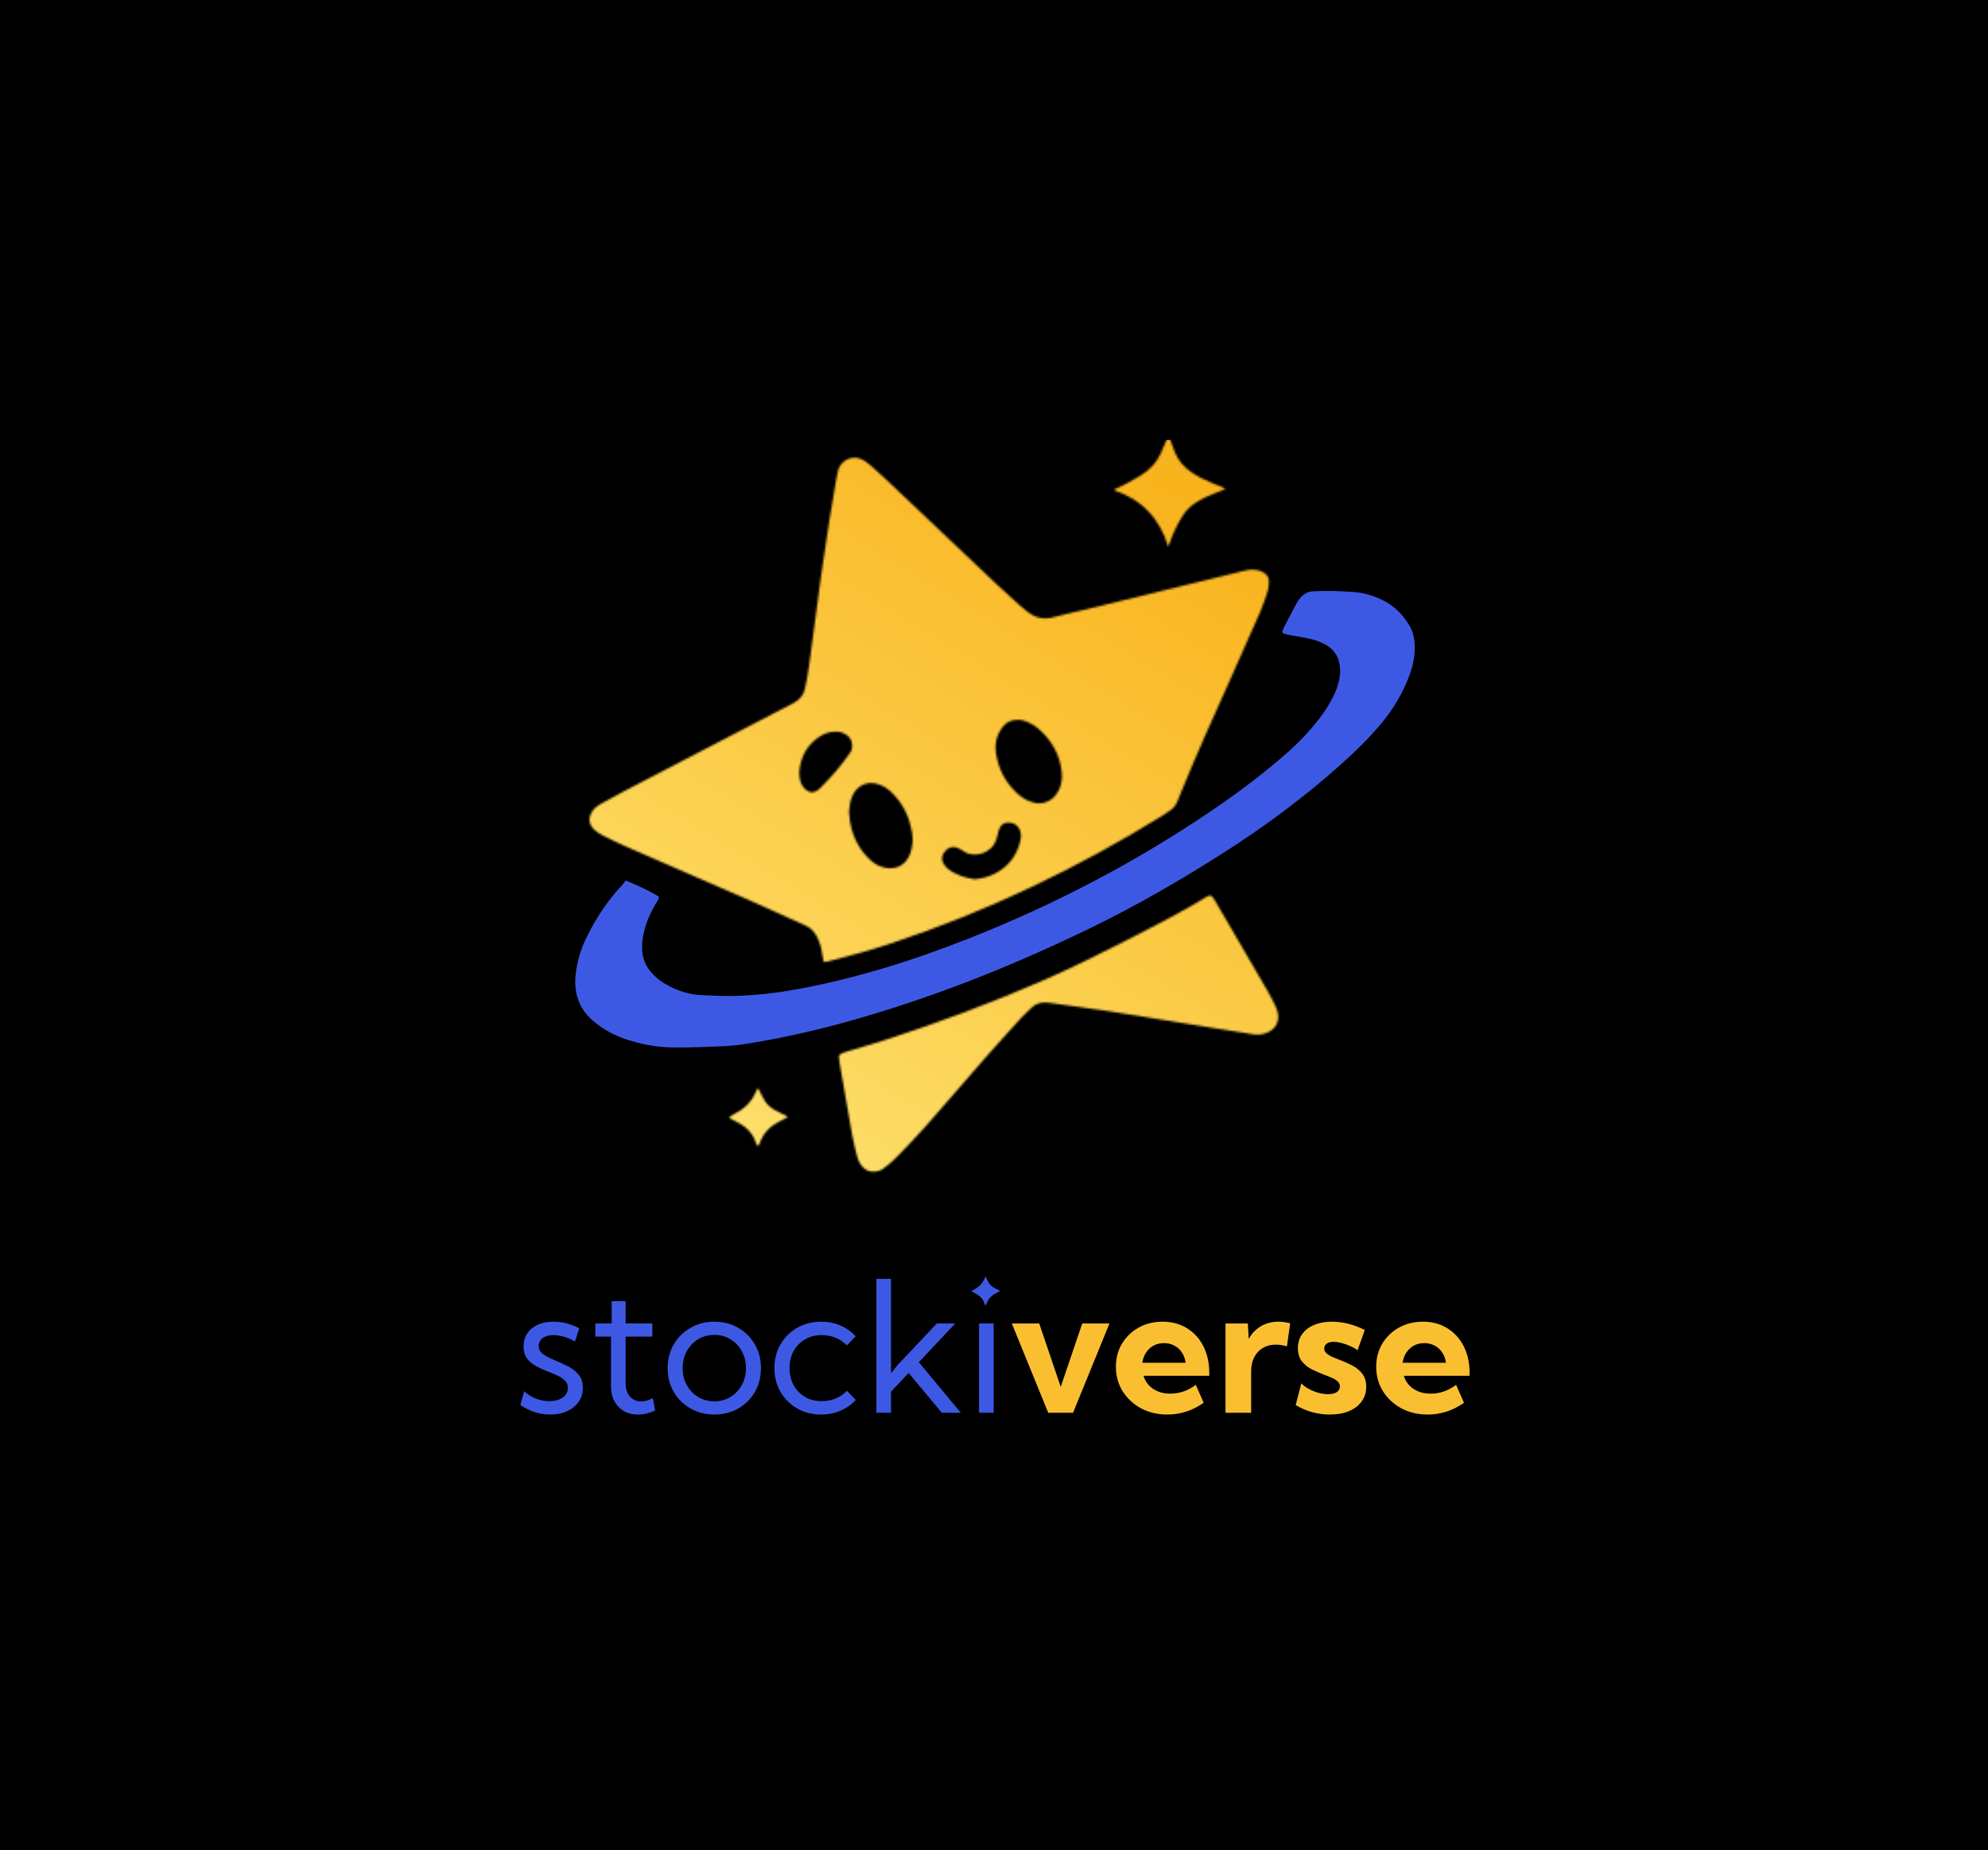 <svg xmlns="http://www.w3.org/2000/svg" fill="none" viewBox="0 0 978 910" height="910" width="978">
<g clip-path="url(#clip0_836_352)">
<rect fill="black" height="910" width="978"></rect>
<path fill="#FABF31" d="M720.197 689.954C714.752 693.819 708.794 695.751 702.323 695.751C697.522 695.751 693.203 694.726 689.368 692.677C685.562 690.598 682.546 687.788 680.321 684.245C678.125 680.703 677.027 676.706 677.027 672.256C677.027 668.011 678.023 664.219 680.014 660.882C682.034 657.544 684.771 654.909 688.226 652.977C691.681 651.044 695.604 650.078 699.996 650.078C704.534 650.078 708.53 651.147 711.985 653.284C715.44 655.392 718.133 658.349 720.065 662.155C721.998 665.932 722.964 670.309 722.964 675.286V676.691H690.598C691.125 678.419 691.974 679.941 693.145 681.259C694.345 682.547 695.838 683.572 697.624 684.333C699.439 685.094 701.503 685.475 703.816 685.475C708.296 685.475 712.468 684.026 716.333 681.127L720.197 689.954ZM690.027 670.28H711.326C711.092 668.377 710.492 666.708 709.525 665.273C708.589 663.809 707.344 662.667 705.793 661.848C704.27 661.028 702.557 660.618 700.654 660.618C698.722 660.618 696.995 661.043 695.472 661.892C693.979 662.741 692.764 663.883 691.827 665.317C690.89 666.752 690.29 668.406 690.027 670.28Z"></path>
<path fill="#FABF31" d="M637.414 691.096L640.181 680.38C641.059 681.347 642.23 682.24 643.694 683.059C645.187 683.879 646.783 684.538 648.481 685.036C650.208 685.504 651.833 685.738 653.356 685.738C655.171 685.738 656.591 685.402 657.616 684.728C658.64 684.026 659.153 683.089 659.153 681.918C659.153 680.951 658.801 680.146 658.099 679.502C657.425 678.829 656.503 678.243 655.332 677.745C654.19 677.218 652.917 676.706 651.511 676.208C649.608 675.476 647.647 674.627 645.626 673.661C643.636 672.695 641.952 671.378 640.576 669.709C639.2 668.04 638.512 665.829 638.512 663.077C638.512 660.442 639.2 658.159 640.576 656.226C641.952 654.265 643.899 652.757 646.417 651.703C648.935 650.62 651.863 650.078 655.2 650.078C660.617 650.078 666.018 651.44 671.405 654.162L667.848 664.131C666.911 663.399 665.74 662.726 664.335 662.111C662.93 661.467 661.48 660.955 659.987 660.574C658.523 660.194 657.206 660.003 656.035 660.003C654.6 660.003 653.473 660.296 652.653 660.882C651.863 661.467 651.467 662.272 651.467 663.297C651.467 664.058 651.745 664.746 652.302 665.361C652.858 665.947 653.678 666.518 654.761 667.074C655.874 667.601 657.235 668.172 658.845 668.787C660.836 669.518 662.842 670.397 664.862 671.422C666.911 672.417 668.624 673.764 670 675.462C671.405 677.131 672.108 679.356 672.108 682.137C672.108 684.86 671.361 687.246 669.868 689.295C668.404 691.345 666.326 692.941 663.632 694.082C660.968 695.195 657.835 695.751 654.234 695.751C648.232 695.751 642.625 694.199 637.414 691.096Z"></path>
<path fill="#FABF31" d="M615.502 694.873H602.898V650.956H613.878L614.317 658.554C615.781 655.89 617.771 653.811 620.289 652.318C622.807 650.825 625.691 650.078 628.941 650.078C629.878 650.078 630.815 650.151 631.752 650.298C632.718 650.415 633.698 650.605 634.694 650.869L633.113 662.199C631.181 661.643 629.351 661.365 627.623 661.365C625.193 661.365 623.056 661.921 621.212 663.033C619.396 664.117 617.991 665.639 616.996 667.601C616 669.533 615.502 671.802 615.502 674.408V694.873Z"></path>
<path fill="#FABF31" d="M592.139 689.954C586.693 693.819 580.735 695.751 574.265 695.751C569.463 695.751 565.145 694.726 561.309 692.677C557.503 690.598 554.488 687.788 552.262 684.245C550.067 680.703 548.969 676.706 548.969 672.256C548.969 668.011 549.964 664.219 551.955 660.882C553.975 657.544 556.713 654.909 560.167 652.977C563.622 651.044 567.545 650.078 571.937 650.078C576.475 650.078 580.471 651.147 583.926 653.284C587.381 655.392 590.075 658.349 592.007 662.155C593.939 665.932 594.905 670.309 594.905 675.286V676.691H562.539C563.066 678.419 563.915 679.941 565.086 681.259C566.286 682.547 567.78 683.572 569.566 684.333C571.381 685.094 573.445 685.475 575.758 685.475C580.237 685.475 584.409 684.026 588.274 681.127L592.139 689.954ZM561.968 670.28H583.267C583.033 668.377 582.433 666.708 581.467 665.273C580.53 663.809 579.286 662.667 577.734 661.848C576.212 661.028 574.499 660.618 572.596 660.618C570.663 660.618 568.936 661.043 567.414 661.892C565.92 662.741 564.705 663.883 563.769 665.317C562.832 666.752 562.232 668.406 561.968 670.28Z"></path>
<path fill="#FABF31" d="M545.806 650.956L527.888 694.872H515.68L497.762 650.956H511.244L521.828 682.137L532.412 650.956H545.806Z"></path>
<path fill="#3D59E4" d="M488.847 694.872H481.645V650.956H488.847V694.872Z"></path>
<path fill="#3D59E4" d="M438.343 694.873H431.141V628.998H438.343V675.374L441.768 671.202L460.872 650.956H469.919L452.001 670.016L472.686 694.873H463.331L446.994 675.286L438.343 684.508V694.873Z"></path>
<path fill="#3D59E4" d="M420.992 688.549C418.855 690.862 416.322 692.648 413.395 693.907C410.467 695.136 407.32 695.751 403.953 695.751C399.59 695.751 395.667 694.756 392.183 692.765C388.728 690.774 385.991 688.051 383.971 684.596C381.98 681.142 380.984 677.248 380.984 672.915C380.984 668.552 381.98 664.658 383.971 661.233C385.991 657.778 388.728 655.055 392.183 653.064C395.667 651.074 399.59 650.078 403.953 650.078C407.29 650.078 410.423 650.693 413.351 651.923C416.279 653.152 418.811 654.924 420.948 657.237L416.645 661.76C415.093 660.12 413.234 658.861 411.067 657.983C408.93 657.105 406.661 656.666 404.26 656.666C401.186 656.666 398.448 657.368 396.048 658.774C393.676 660.15 391.802 662.053 390.426 664.483C389.08 666.913 388.406 669.709 388.406 672.871C388.406 676.033 389.08 678.843 390.426 681.303C391.802 683.762 393.676 685.694 396.048 687.1C398.448 688.476 401.186 689.164 404.26 689.164C406.661 689.164 408.944 688.725 411.111 687.846C413.278 686.939 415.122 685.68 416.645 684.069L420.992 688.549Z"></path>
<path fill="#3D59E4" d="M351.473 695.751C347.111 695.751 343.188 694.756 339.704 692.765C336.22 690.774 333.467 688.066 331.447 684.64C329.456 681.186 328.461 677.277 328.461 672.915C328.461 668.582 329.456 664.702 331.447 661.277C333.467 657.822 336.22 655.099 339.704 653.108C343.188 651.088 347.111 650.078 351.473 650.078C355.836 650.078 359.744 651.088 363.199 653.108C366.654 655.099 369.376 657.822 371.367 661.277C373.358 664.702 374.354 668.582 374.354 672.915C374.354 677.277 373.358 681.186 371.367 684.64C369.376 688.066 366.654 690.774 363.199 692.765C359.744 694.756 355.836 695.751 351.473 695.751ZM351.429 689.252C354.386 689.252 357.036 688.534 359.378 687.1C361.72 685.665 363.565 683.718 364.912 681.259C366.288 678.799 366.976 676.018 366.976 672.915C366.976 669.811 366.288 667.03 364.912 664.571C363.565 662.111 361.72 660.164 359.378 658.73C357.036 657.295 354.386 656.578 351.429 656.578C348.472 656.578 345.808 657.295 343.436 658.73C341.094 660.164 339.235 662.111 337.859 664.571C336.512 667.03 335.839 669.811 335.839 672.915C335.839 676.018 336.512 678.799 337.859 681.259C339.235 683.718 341.094 685.665 343.436 687.1C345.808 688.534 348.472 689.252 351.429 689.252Z"></path>
<path fill="#3D59E4" d="M322.315 693.818C319.416 695.106 316.591 695.75 313.839 695.75C311.204 695.75 308.891 695.179 306.9 694.038C304.909 692.867 303.357 691.242 302.245 689.163C301.132 687.055 300.576 684.61 300.576 681.829V657.411H292.891V650.956H300.927V639.977H307.778V650.956H320.909V657.411H307.778V680.511C307.778 683.146 308.481 685.269 309.886 686.879C311.321 688.49 313.195 689.295 315.508 689.295C317.381 689.295 319.255 688.738 321.129 687.626L322.315 693.818Z"></path>
<path fill="#3D59E4" d="M256 691.052L257.888 684.289C258.942 685.284 260.143 686.148 261.49 686.88C262.836 687.612 264.256 688.183 265.749 688.593C267.243 688.973 268.75 689.164 270.273 689.164C272.996 689.164 275.191 688.564 276.86 687.363C278.529 686.163 279.364 684.596 279.364 682.664C279.364 681.259 278.924 680.102 278.046 679.195C277.197 678.258 276.07 677.453 274.664 676.779C273.259 676.106 271.751 675.462 270.141 674.847C268.179 674.086 266.233 673.222 264.3 672.256C262.368 671.29 260.758 670.016 259.469 668.435C258.21 666.854 257.581 664.775 257.581 662.199C257.581 659.74 258.196 657.602 259.425 655.787C260.655 653.972 262.368 652.567 264.564 651.571C266.789 650.576 269.336 650.078 272.205 650.078C276.538 650.078 280.798 651.161 284.985 653.328L282.833 659.828C281.896 659.213 280.813 658.671 279.583 658.203C278.353 657.705 277.095 657.324 275.806 657.061C274.518 656.797 273.303 656.666 272.161 656.666C270.024 656.666 268.297 657.163 266.979 658.159C265.662 659.125 265.003 660.428 265.003 662.067C265.003 663.004 265.266 663.868 265.793 664.658C266.35 665.42 267.272 666.181 268.56 666.942C269.848 667.703 271.634 668.552 273.918 669.489C275.938 670.309 277.929 671.246 279.891 672.3C281.852 673.325 283.477 674.657 284.765 676.296C286.083 677.906 286.741 680.014 286.741 682.62C286.741 685.197 286.053 687.48 284.677 689.471C283.331 691.433 281.442 692.97 279.012 694.082C276.611 695.195 273.83 695.751 270.668 695.751C265.427 695.751 260.538 694.185 256 691.052Z"></path>
<path fill="#3D59E4" d="M478.008 635.114C478.101 635.006 478.182 634.863 478.302 634.784C478.648 634.557 479.004 634.334 479.369 634.143C481.77 632.902 483.53 631.053 484.519 628.463C484.573 628.32 484.663 628.185 484.748 628.054C484.767 628.022 484.837 628.026 484.938 627.998C485.446 629 485.911 630.05 486.489 631.025C487.059 631.992 487.909 632.715 488.859 633.268C489.84 633.841 490.875 634.318 492 634.895C491.767 635.062 491.593 635.217 491.391 635.329C490.844 635.627 490.282 635.893 489.739 636.192C487.707 637.302 486.187 638.893 485.372 641.14C485.283 641.386 485.171 641.625 485.066 641.868C485.047 641.912 485 641.947 484.961 641.991C484.608 642.051 484.589 641.713 484.449 641.522C484.418 641.482 484.403 641.426 484.391 641.375C483.573 638.539 481.51 636.956 479.051 635.766C478.729 635.611 478.411 635.44 478.093 635.269C478.054 635.249 478.043 635.185 478 635.114H478.008Z"></path>
<path fill="#3D59E4" d="M307.778 433.095C314.186 435.599 322.123 439.511 324.139 441.111C324.123 442.439 323.227 443.423 322.595 444.503C320.09 448.752 318.058 453.184 316.898 457.992C316.218 460.801 315.794 463.633 315.874 466.537C315.994 471.089 317.498 475.082 320.546 478.474C322.411 480.554 324.539 482.314 326.939 483.738C332.715 487.179 338.908 489.267 345.668 489.499C350.461 489.667 355.253 489.963 360.037 489.883C370.806 489.707 381.479 488.499 392.088 486.563C421.434 481.21 449.7 472.241 477.382 461.289C519.337 444.687 559.06 423.838 596.414 398.492C608.591 390.228 620.352 381.403 631.497 371.77C637.961 366.178 643.962 360.129 649.146 353.313C652.058 349.489 654.651 345.456 656.619 341.056C657.979 338.016 658.931 334.88 659.227 331.543C659.419 329.383 659.171 327.271 658.643 325.207C657.723 321.607 655.451 319.006 652.258 317.174C649.362 315.51 646.21 314.542 642.97 313.862C640.474 313.334 637.937 312.99 635.425 312.534C634.169 312.302 632.921 312.038 631.689 311.71C631.009 311.534 630.705 310.854 630.945 310.182C631.153 309.582 631.401 308.982 631.697 308.422C633.721 304.549 635.761 300.685 637.801 296.829C638.001 296.453 638.233 296.093 638.465 295.733C640.273 292.877 642.65 290.916 646.202 290.82C649.074 290.74 651.946 290.604 654.819 290.644C657.803 290.684 660.779 290.948 663.763 291.044C669.716 291.236 675.396 292.677 680.644 295.405C686.349 298.365 690.733 302.853 693.837 308.51C695.021 310.678 695.613 313.046 695.853 315.526C696.39 321.167 695.421 326.575 693.493 331.839C690.309 340.536 685.669 348.393 679.788 355.521C673.732 362.858 666.915 369.458 659.851 375.803C641.482 392.292 621.68 406.885 600.863 420.11C580.077 433.319 558.756 445.616 536.61 456.384C497.455 475.426 457.124 491.435 415.089 502.98C399.576 507.236 383.887 510.724 368.006 513.284C363.91 513.94 359.765 514.396 355.621 514.596C348.068 514.957 340.5 515.213 332.939 515.229C326.323 515.245 319.762 514.468 313.338 512.772C308.066 511.38 302.929 509.596 298.249 506.764C295.889 505.332 293.601 503.724 291.528 501.916C284.512 495.803 282.192 487.931 283.24 478.866C283.992 472.329 285.984 466.161 288.912 460.313C293.513 451.112 299.145 442.607 306.257 435.119C306.842 434.503 307.306 433.767 307.81 433.111L307.778 433.095Z"></path>
<mask height="363" width="339" y="214" x="290" maskUnits="userSpaceOnUse" style="mask-type:alpha" id="mask0_836_352">
<path fill="#FFEC1B" d="M405.223 473.154C404.927 471.618 404.615 470.386 404.455 469.146C404.087 466.266 403.295 463.522 402.007 460.922C400.735 458.353 398.903 456.409 396.231 455.217C387.774 451.441 379.382 447.505 370.901 443.784C349.835 434.56 328.714 425.439 307.64 416.23C303.84 414.566 300.112 412.718 296.408 410.846C294.999 410.134 293.631 409.222 292.455 408.174C289.583 405.606 289.255 402.181 291.407 398.965C292.375 397.517 293.679 396.437 295.199 395.605C298.936 393.557 302.632 391.445 306.416 389.468C331.354 376.476 356.308 363.515 381.254 350.538C384.278 348.962 387.27 347.329 390.318 345.817C393.511 344.233 395.439 341.697 396.119 338.249C396.823 334.697 397.503 331.136 398.007 327.56C399.087 319.967 400.047 312.359 401.055 304.758C401.991 297.686 402.863 290.597 403.879 283.533C405.239 274.044 406.655 264.563 408.136 255.091C409.176 248.466 410.352 241.858 411.488 235.249C411.688 234.097 412.008 232.961 412.2 231.809C413.008 227.041 419.176 222.72 425.273 226.657C426.521 227.465 427.697 228.409 428.817 229.385C431.137 231.425 433.441 233.489 435.682 235.617C453.795 252.763 471.884 269.932 489.997 287.069C493.79 290.653 497.678 294.15 501.55 297.654C502.734 298.726 503.998 299.71 505.247 300.71C509.055 303.742 513.183 304.942 518.071 303.598C523.4 302.126 528.84 301.062 534.217 299.75C559.65 293.55 585.084 287.317 610.518 281.117C612.582 280.613 614.638 280.045 616.815 280.173C618.447 280.269 619.967 280.669 621.391 281.437C623.223 282.429 624.319 283.965 624.255 286.069C624.207 287.653 624.103 289.293 623.631 290.789C622.543 294.238 621.399 297.686 619.951 300.998C614.926 312.519 609.806 324 604.654 335.465C596.573 353.442 588.461 371.403 581.044 389.668C580.484 391.053 579.9 392.429 579.388 393.821C578.66 395.789 577.436 397.357 575.748 398.565C574.62 399.365 573.491 400.173 572.315 400.901C530.232 426.999 485.837 448.185 438.842 463.858C428.433 467.33 417.864 470.21 407.232 472.898C406.727 473.026 406.199 473.042 405.247 473.162L405.223 473.154ZM500.814 354.074C497.782 354.002 495.366 355.026 493.558 357.17C492.55 358.37 491.726 359.786 491.07 361.218C489.765 364.107 489.517 367.203 489.957 370.307C491.014 377.724 494.222 384.092 499.518 389.388C501.646 391.517 504.062 393.253 506.927 394.269C508.743 394.909 510.591 395.333 512.559 395.013C516.327 394.397 518.968 392.261 520.712 388.98C522.2 386.18 522.688 383.14 522.368 379.996C521.504 371.419 517.535 364.443 511.215 358.722C509.551 357.218 507.655 356.026 505.575 355.146C503.99 354.482 502.366 354.002 500.822 354.066L500.814 354.074ZM417.672 399.677C417.832 401.085 417.928 402.677 418.2 404.246C419.432 411.494 422.553 417.767 427.969 422.807C429.697 424.415 431.649 425.719 433.929 426.407C440.21 428.303 445.45 425.999 447.81 419.767C448.186 418.783 448.37 417.718 448.594 416.686C449.139 414.15 449.019 411.606 448.594 409.07C447.338 401.605 444.114 395.149 438.706 389.828C436.866 388.02 434.737 386.62 432.281 385.78C426.929 383.956 421.945 386.052 419.48 391.125C418.192 393.773 417.904 396.621 417.68 399.677H417.672ZM479.509 432.456C482.805 432.152 485.885 431.367 488.805 429.991C495.934 426.615 500.238 420.983 502.014 413.358C502.486 411.326 502.406 409.31 501.342 407.462C500.094 405.286 498.11 404.502 495.678 404.622C493.294 404.734 492.07 406.19 491.39 408.278C491.19 408.886 491.086 409.518 490.918 410.134C490.67 411.062 490.437 411.99 490.141 412.902C487.813 420.007 479.053 422.151 474.188 418.775C473.316 418.167 472.396 417.606 471.428 417.174C468.82 416.014 466.444 416.678 464.636 418.999C463.02 421.079 463.06 423.511 464.788 425.751C465.172 426.255 465.604 426.751 466.092 427.151C470.02 430.351 474.676 431.719 479.501 432.464L479.509 432.456ZM393.19 379.668C393.246 380.836 393.214 381.596 393.326 382.324C393.711 384.812 394.607 387.052 396.703 388.628C398.551 390.012 400.079 390.052 402.007 388.828C402.367 388.596 402.719 388.356 403.023 388.06C408.704 382.564 413.824 376.604 418.312 370.091C419.896 367.787 419.616 363.547 416.312 361.37C414.96 360.474 413.464 359.962 411.824 359.882C408.264 359.698 405.095 360.866 402.279 362.915C396.471 367.139 393.719 373.035 393.198 379.668H393.19Z"></path>
<path fill="#FFF8A6" d="M412.695 519.117C414.183 517.717 415.896 517.445 417.512 516.957C423.824 515.037 430.177 513.245 436.449 511.205C462.275 502.788 487.701 493.292 512.615 482.451C526.488 476.418 540.024 469.666 553.513 462.833C565.77 456.625 577.963 450.297 589.836 443.36C591.66 442.296 593.388 441.024 595.388 440.36C596.717 441.024 597.261 442.224 597.893 443.304C600.549 447.8 603.157 452.321 605.789 456.833C611.75 467.05 617.726 477.259 623.646 487.499C625.087 489.987 626.359 492.572 627.607 495.164C628.111 496.204 628.479 497.356 628.671 498.492C629.367 502.524 627.583 505.925 623.895 507.669C621.63 508.741 619.222 509.149 616.734 508.757C608.429 507.453 600.125 506.133 591.82 504.804C583.204 503.428 574.587 502.028 565.97 500.644C558.618 499.46 551.273 498.204 543.905 497.116C534.64 495.748 525.359 494.508 516.079 493.22C515.447 493.132 514.807 493.124 514.167 493.108C511.726 493.044 509.534 493.716 507.734 495.436C506.038 497.06 504.254 498.596 502.686 500.324C496.517 507.101 490.341 513.877 484.292 520.766C474.452 531.982 464.779 543.351 454.89 554.528C450.234 559.792 445.298 564.817 440.385 569.849C438.681 571.593 436.713 573.097 434.801 574.609C433.345 575.762 431.617 576.234 429.737 576.282C427.68 576.33 426.008 575.618 424.584 574.169C423.12 572.681 422.192 570.889 421.688 568.905C420.792 565.401 419.88 561.889 419.24 558.328C417.08 546.383 415.031 534.415 412.967 522.454C412.775 521.318 412.775 520.15 412.695 519.126V519.117Z"></path>
<path fill="white" d="M602.445 240.762C601.261 241.218 600.093 241.682 598.901 242.114C595.196 243.466 591.62 245.09 588.292 247.234C585.564 248.995 583.316 251.187 581.619 253.979C579.179 257.995 577.115 262.179 575.571 266.62C575.371 267.204 575.131 267.772 574.723 268.844C570.435 254.843 561.634 245.77 548.289 241.186C548.321 240.226 549.153 240.25 549.649 240.034C553.753 238.242 557.618 236.01 561.434 233.665C565.738 231.025 568.987 227.481 571.083 222.889C572.051 220.76 572.939 218.592 573.843 216.44C574.131 215.76 574.347 215.056 574.731 214C575.083 214.808 575.307 215.256 575.483 215.736C576.299 217.928 577.051 220.144 577.915 222.313C579.619 226.617 582.572 229.889 586.38 232.449C589.396 234.473 592.644 236.05 595.996 237.442C598.141 238.33 600.285 239.226 602.429 240.122C602.437 240.338 602.445 240.546 602.453 240.762H602.445Z"></path>
<path fill="white" d="M358.743 549.68C358.935 549.464 359.103 549.176 359.351 549.016C360.063 548.56 360.799 548.112 361.551 547.728C366.503 545.231 370.135 541.511 372.176 536.303C372.288 536.015 372.472 535.743 372.648 535.479C372.688 535.415 372.832 535.423 373.04 535.367C374.088 537.383 375.048 539.495 376.24 541.455C377.416 543.399 379.168 544.855 381.128 545.967C383.152 547.12 385.288 548.08 387.609 549.24C387.129 549.576 386.769 549.888 386.353 550.112C385.224 550.712 384.064 551.248 382.944 551.848C378.752 554.08 375.616 557.28 373.936 561.801C373.752 562.297 373.52 562.777 373.304 563.265C373.264 563.353 373.168 563.425 373.088 563.513C372.36 563.633 372.32 562.953 372.032 562.569C371.968 562.489 371.936 562.377 371.912 562.273C370.223 556.568 365.967 553.384 360.895 550.992C360.231 550.68 359.575 550.336 358.919 549.992C358.839 549.952 358.815 549.824 358.727 549.68H358.743Z"></path>
</mask>
<g mask="url(#mask0_836_352)">
<rect fill="url(#paint0_linear_836_352)" height="369.627" width="366.426" y="216.399" x="278.996"></rect>
</g>
</g>
<defs>
<linearGradient gradientUnits="userSpaceOnUse" y2="586.026" x2="391.004" y1="248.802" x1="599.019" id="paint0_linear_836_352">
<stop stop-color="#F9B31C"></stop>
<stop stop-color="#FDE06C" offset="1"></stop>
</linearGradient>
<clipPath id="clip0_836_352">
<rect fill="white" height="910" width="978"></rect>
</clipPath>
</defs>
</svg>
